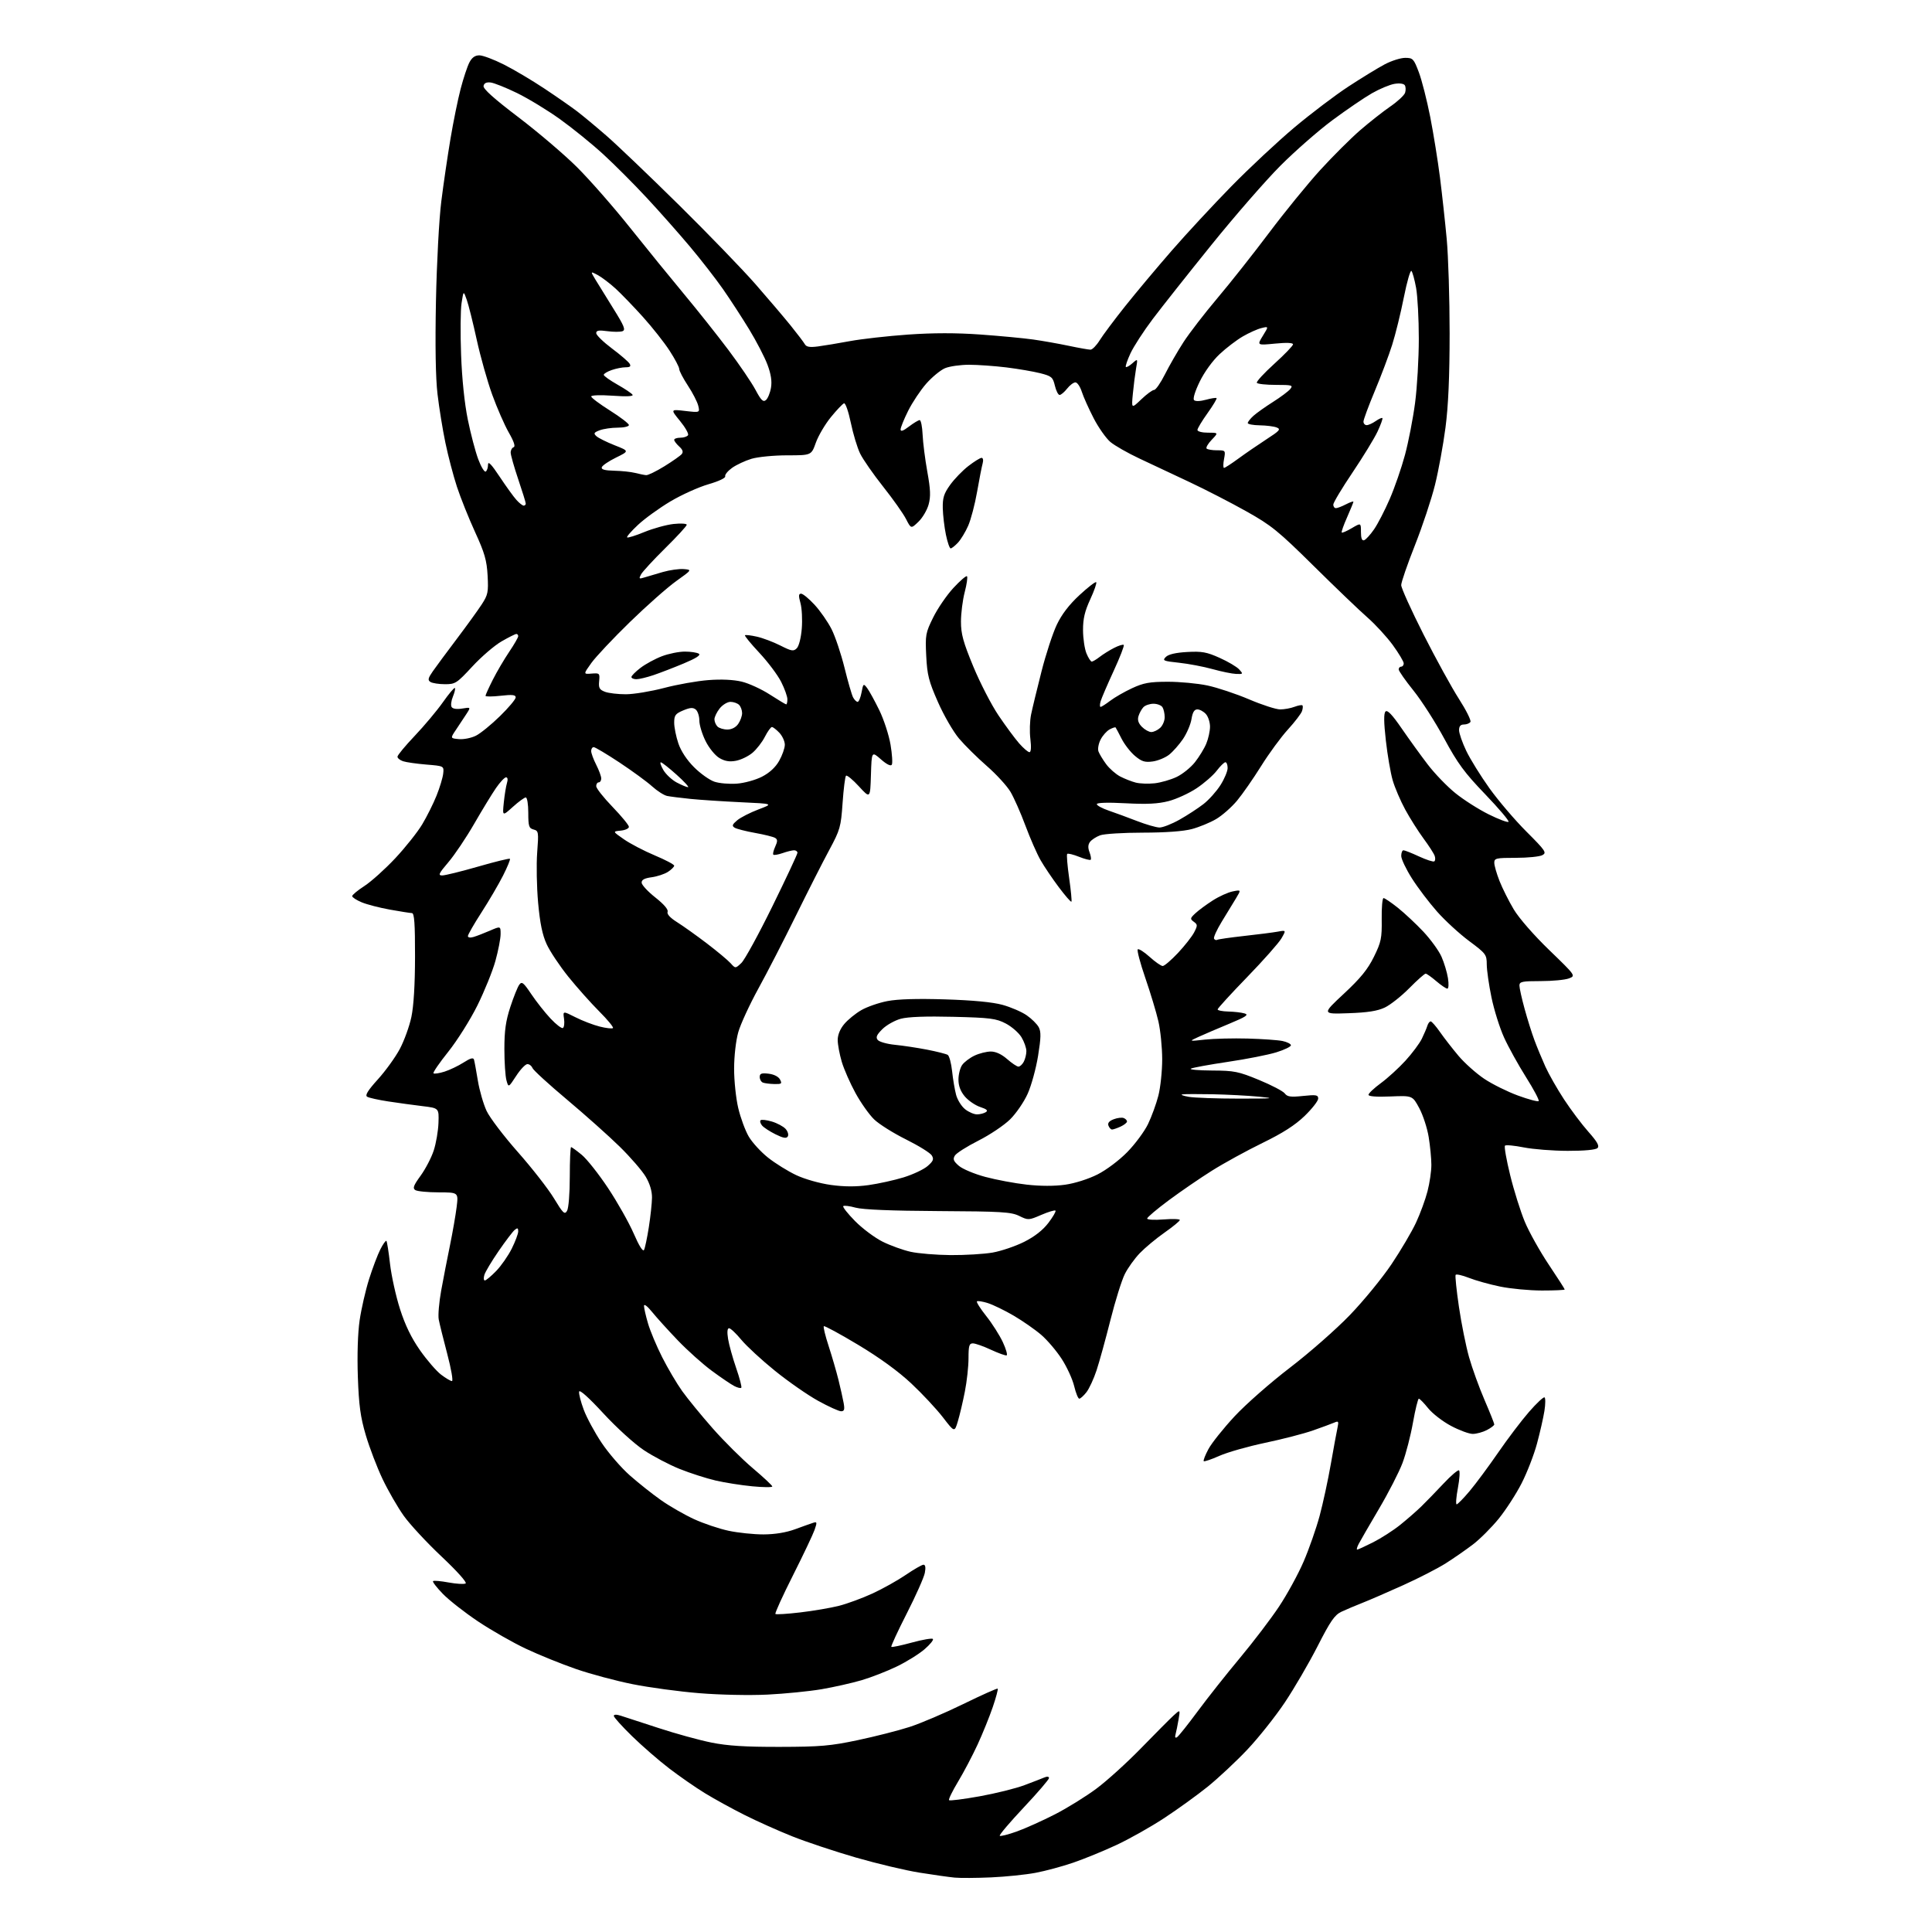 <?xml version="1.0" encoding="UTF-8" standalone="no"?>
<svg 
  version="1.1" 
  xmlns="http://www.w3.org/2000/svg" 
  xmlns:xlink="http://www.w3.org/1999/xlink" 
  xmlns:svg="http://www.w3.org/2000/svg"
  xmlns:rdf="http://www.w3.org/1999/02/22-rdf-syntax-ns#"
  xmlns:cc="http://creativecommons.org/ns#"
  xmlns:dc="http://purl.org/dc/elements/1.1/"
  viewBox="0 0 768 768"
  width="768"
  height="768"
>
<style>svg {background-color: white; }</style>"
<path stroke="none" fill="black" fill-rule="evenodd" d="M394.00,746.29C388.23,746.55 381.70,746.59 379.50,746.38C377.30,746.17 371.00,745.28 365.50,744.40C360.00,743.53 348.66,740.83 340.30,738.42C331.94,736.00 320.57,732.22 315.03,730.01C309.49,727.81 300.92,723.97 295.99,721.49C291.05,719.01 283.98,715.13 280.28,712.86C276.57,710.60 270.16,706.15 266.02,702.98C261.88,699.82 255.24,694.04 251.25,690.15C247.26,686.25 244.00,682.64 244.00,682.10C244.00,681.51 245.04,681.47 246.75,682.02C248.26,682.50 255.03,684.71 261.80,686.92C268.56,689.14 278.01,691.74 282.80,692.70C289.27,694.00 296.25,694.44 310.00,694.41C326.10,694.38 330.12,694.03 341.00,691.73C347.88,690.28 357.10,687.93 361.50,686.51C365.90,685.10 375.51,681.00 382.86,677.41C390.20,673.82 396.39,671.05 396.60,671.27C396.82,671.49 395.94,674.78 394.64,678.59C393.34,682.40 390.62,689.12 388.60,693.51C386.57,697.90 383.07,704.55 380.82,708.28C378.57,712.01 376.97,715.31 377.27,715.60C377.56,715.90 383.00,715.21 389.36,714.07C395.71,712.93 403.74,710.94 407.21,709.64C410.67,708.34 414.29,706.94 415.25,706.53C416.26,706.10 417.00,706.22 417.00,706.80C417.00,707.36 412.47,712.63 406.94,718.51C401.41,724.40 397.12,729.45 397.42,729.75C397.71,730.04 400.78,729.27 404.23,728.03C407.68,726.79 414.51,723.71 419.41,721.20C424.32,718.68 431.74,714.08 435.91,710.96C440.09,707.85 448.05,700.62 453.62,694.90C459.18,689.18 464.96,683.38 466.45,682.00C469.18,679.50 469.18,679.50 468.50,683.50C468.13,685.70 467.59,688.34 467.31,689.38C466.97,690.57 467.18,691.01 467.88,690.57C468.49,690.20 472.21,685.53 476.15,680.20C480.10,674.86 487.65,665.33 492.94,659.00C498.22,652.67 505.19,643.52 508.42,638.66C511.66,633.80 516.06,625.74 518.21,620.75C520.36,615.76 523.22,607.59 524.57,602.59C525.91,597.59 527.92,588.33 529.02,582.00C530.13,575.67 531.32,569.19 531.67,567.59C532.22,565.00 532.08,564.77 530.40,565.50C529.35,565.96 525.54,567.36 521.92,568.63C518.30,569.90 509.75,572.11 502.92,573.54C496.09,574.98 487.90,577.31 484.73,578.72C481.56,580.13 478.75,581.09 478.50,580.84C478.25,580.59 479.09,578.43 480.37,576.04C481.64,573.66 486.32,567.80 490.76,563.02C495.20,558.24 505.13,549.52 512.82,543.64C520.50,537.76 531.23,528.34 536.65,522.70C542.07,517.07 549.51,507.97 553.19,502.48C556.87,496.99 561.24,489.57 562.90,486.00C564.56,482.43 566.62,476.82 567.46,473.54C568.31,470.26 569.00,465.54 568.99,463.04C568.99,460.54 568.51,455.58 567.93,452.02C567.36,448.46 565.67,443.28 564.19,440.52C561.49,435.50 561.49,435.50 552.74,435.86C547.18,436.09 544.00,435.85 544.00,435.20C544.00,434.63 546.22,432.54 548.93,430.55C551.64,428.56 556.03,424.55 558.68,421.65C561.33,418.75 564.26,414.83 565.19,412.94C566.11,411.05 567.11,408.71 567.40,407.75C567.70,406.79 568.29,406.01 568.72,406.02C569.15,406.03 570.82,407.95 572.44,410.27C574.06,412.60 577.38,416.86 579.81,419.75C582.25,422.63 586.85,426.73 590.03,428.86C593.22,430.99 599.26,433.98 603.44,435.51C607.62,437.04 611.32,438.02 611.64,437.69C611.97,437.36 609.71,433.09 606.62,428.20C603.54,423.30 599.60,416.20 597.88,412.40C596.16,408.61 593.91,401.45 592.89,396.50C591.86,391.55 591.02,385.65 591.01,383.39C591.00,379.46 590.68,379.04 584.01,374.08C580.17,371.22 574.43,365.96 571.26,362.37C568.09,358.79 563.59,352.86 561.26,349.18C558.93,345.51 557.02,341.49 557.01,340.25C557.01,339.01 557.41,338.00 557.90,338.00C558.40,338.00 561.18,339.10 564.08,340.45C566.99,341.79 569.71,342.68 570.14,342.41C570.56,342.15 570.64,341.16 570.31,340.22C569.98,339.27 567.98,336.17 565.87,333.32C563.76,330.46 560.49,325.29 558.60,321.82C556.71,318.34 554.47,313.11 553.62,310.20C552.77,307.28 551.55,300.17 550.90,294.39C550.07,287.02 550.03,283.57 550.77,282.83C551.51,282.09 553.42,284.09 557.16,289.53C560.10,293.80 564.76,300.26 567.53,303.87C570.29,307.49 575.24,312.63 578.53,315.28C581.81,317.94 587.77,321.73 591.76,323.71C595.75,325.69 599.31,327.03 599.66,326.68C600.01,326.33 595.84,321.41 590.40,315.74C582.14,307.15 579.44,303.48 574.12,293.62C570.62,287.12 565.10,278.52 561.87,274.50C558.64,270.49 556.00,266.71 556.00,266.10C556.00,265.50 556.45,265.00 557.00,265.00C557.55,265.00 558.00,264.42 558.00,263.70C558.00,262.99 556.05,259.72 553.67,256.44C551.28,253.17 546.76,248.24 543.62,245.49C540.48,242.75 530.85,233.52 522.21,224.98C508.10,211.04 505.38,208.83 495.45,203.27C489.38,199.86 479.25,194.65 472.95,191.68C466.65,188.71 457.68,184.48 453.00,182.30C448.32,180.11 443.10,177.13 441.39,175.69C439.68,174.24 436.69,170.01 434.76,166.28C432.83,162.55 430.70,157.81 430.04,155.75C429.38,153.69 428.24,152.00 427.50,152.00C426.75,152.00 425.26,153.12 424.18,154.50C423.10,155.87 421.76,157.00 421.21,157.00C420.65,157.00 419.81,155.34 419.33,153.31C418.53,149.94 418.03,149.51 413.52,148.36C410.80,147.67 404.74,146.63 400.04,146.05C395.34,145.48 388.67,145.00 385.22,145.00C381.76,145.00 377.47,145.61 375.67,146.36C373.88,147.11 370.53,149.87 368.22,152.48C365.92,155.10 362.68,159.96 361.02,163.28C359.36,166.60 358.00,169.95 358.00,170.71C358.00,171.67 359.04,171.31 361.34,169.55C363.18,168.15 365.10,167.00 365.59,167.00C366.09,167.01 366.61,169.59 366.75,172.75C366.89,175.91 367.73,182.55 368.62,187.50C369.90,194.57 370.01,197.37 369.14,200.55C368.53,202.77 366.71,205.86 365.09,207.41C362.16,210.23 362.16,210.23 360.16,206.32C359.07,204.18 354.98,198.39 351.07,193.46C347.16,188.53 343.04,182.61 341.92,180.31C340.79,178.00 339.13,172.48 338.21,168.05C337.29,163.61 336.08,160.14 335.52,160.32C334.96,160.51 332.61,162.98 330.30,165.81C327.99,168.64 325.30,173.21 324.31,175.98C322.53,181.00 322.53,181.00 312.92,181.00C307.64,181.00 301.26,181.62 298.73,182.38C296.21,183.14 292.74,184.76 291.02,185.98C289.31,187.21 288.07,188.71 288.28,189.34C288.50,190.00 285.70,191.32 281.58,192.51C277.69,193.64 270.90,196.70 266.50,199.32C262.10,201.94 256.32,206.12 253.65,208.61C250.98,211.10 249.02,213.35 249.29,213.62C249.56,213.89 252.64,212.93 256.14,211.49C259.64,210.05 264.86,208.61 267.75,208.29C270.64,207.98 272.99,208.12 272.99,208.61C272.98,209.10 269.13,213.29 264.43,217.92C259.73,222.56 255.41,227.24 254.83,228.32C253.88,230.09 254.02,230.22 256.14,229.55C257.44,229.15 260.75,228.17 263.50,227.38C266.25,226.59 269.99,226.07 271.80,226.22C275.10,226.50 275.10,226.50 268.80,231.00C265.34,233.47 257.06,240.79 250.42,247.25C243.77,253.72 236.88,261.04 235.09,263.52C231.86,268.03 231.86,268.03 235.17,267.76C238.35,267.51 238.47,267.63 238.17,270.75C237.90,273.47 238.27,274.15 240.49,275.00C241.94,275.55 245.69,275.99 248.82,275.98C251.94,275.97 258.77,274.84 264.00,273.47C269.23,272.09 277.14,270.69 281.59,270.35C286.73,269.95 291.57,270.18 294.84,270.96C297.68,271.64 302.71,273.95 306.03,276.10C309.35,278.24 312.28,280.00 312.53,280.00C312.79,280.00 313.00,279.09 313.00,277.97C313.00,276.85 311.88,273.72 310.50,271.01C309.13,268.30 305.24,263.13 301.86,259.51C298.48,255.90 295.91,252.76 296.14,252.53C296.37,252.30 298.49,252.55 300.85,253.08C303.22,253.61 307.43,255.20 310.21,256.61C314.66,258.86 315.44,258.99 316.74,257.69C317.59,256.84 318.43,253.51 318.72,249.86C319.00,246.36 318.77,241.81 318.20,239.75C317.39,236.82 317.44,236.00 318.45,236.00C319.16,236.00 321.57,237.98 323.81,240.41C326.05,242.84 329.08,247.19 330.55,250.09C332.02,252.99 334.33,259.89 335.70,265.41C337.06,270.94 338.60,276.26 339.12,277.23C339.64,278.20 340.45,279.00 340.92,279.00C341.39,279.00 342.09,277.32 342.48,275.26C343.15,271.68 343.24,271.61 344.70,273.51C345.53,274.61 347.70,278.56 349.53,282.30C351.35,286.04 353.36,292.21 354.00,296.01C354.64,299.81 354.87,303.40 354.50,303.99C354.09,304.66 352.45,303.85 350.17,301.84C346.50,298.61 346.50,298.61 346.21,308.05C345.92,317.48 345.92,317.48 341.44,312.60C338.97,309.91 336.66,308.01 336.30,308.37C335.94,308.73 335.33,313.60 334.94,319.19C334.28,328.76 333.96,329.86 329.62,337.93C327.07,342.64 321.12,354.38 316.38,364.00C311.65,373.62 304.93,386.68 301.45,393.00C297.98,399.32 294.39,407.11 293.48,410.29C292.53,413.65 291.83,419.75 291.82,424.79C291.81,429.58 292.55,436.65 293.47,440.50C294.38,444.35 296.25,449.42 297.62,451.77C298.99,454.12 302.44,457.90 305.30,460.17C308.16,462.44 313.20,465.57 316.50,467.13C319.92,468.74 325.83,470.41 330.25,471.03C335.60,471.77 340.24,471.79 345.25,471.10C349.24,470.54 355.53,469.15 359.24,468.01C362.94,466.86 367.22,464.85 368.74,463.52C371.00,461.55 371.30,460.80 370.40,459.31C369.80,458.31 365.19,455.45 360.15,452.94C355.11,450.44 349.40,446.85 347.46,444.96C345.52,443.08 342.19,438.38 340.08,434.52C337.96,430.66 335.50,425.06 334.61,422.07C333.73,419.08 333.00,415.18 333.00,413.40C333.00,411.36 333.97,409.00 335.61,407.06C337.04,405.35 340.08,402.88 342.36,401.56C344.63,400.24 349.31,398.61 352.74,397.95C356.87,397.15 364.66,396.92 375.74,397.27C386.72,397.61 394.57,398.36 398.50,399.44C401.80,400.35 406.12,402.21 408.10,403.58C410.08,404.94 412.24,407.08 412.91,408.33C413.87,410.13 413.82,412.47 412.65,419.72C411.84,424.74 409.98,431.52 408.51,434.79C407.05,438.06 403.89,442.65 401.50,445.00C399.11,447.34 393.45,451.14 388.91,453.43C384.37,455.73 380.17,458.39 379.58,459.36C378.71,460.78 379.01,461.57 381.15,463.42C382.60,464.69 387.33,466.67 391.65,467.83C395.97,468.99 403.38,470.38 408.13,470.91C413.60,471.53 419.20,471.54 423.41,470.94C427.27,470.40 432.66,468.68 436.26,466.87C439.80,465.08 444.90,461.25 448.11,457.97C451.22,454.79 454.92,449.79 456.35,446.85C457.77,443.91 459.63,438.82 460.47,435.54C461.31,432.26 461.99,425.74 461.99,421.04C461.98,416.34 461.30,409.57 460.48,406.00C459.66,402.43 457.32,394.68 455.29,388.78C453.26,382.89 451.90,377.76 452.27,377.39C452.64,377.02 454.76,378.36 456.98,380.36C459.19,382.36 461.54,384.00 462.20,384.00C462.86,384.00 465.59,381.66 468.27,378.81C470.95,375.95 473.84,372.27 474.69,370.63C476.10,367.90 476.09,367.54 474.56,366.42C473.02,365.29 473.07,365.02 475.19,363.04C476.45,361.86 479.55,359.57 482.07,357.96C484.58,356.34 488.16,354.72 490.02,354.35C493.39,353.67 493.39,353.67 491.33,357.09C490.19,358.96 487.64,363.15 485.66,366.39C483.68,369.63 482.30,372.68 482.60,373.16C482.90,373.64 483.46,373.84 483.84,373.60C484.23,373.36 489.04,372.67 494.53,372.06C500.01,371.46 506.02,370.69 507.89,370.35C511.28,369.73 511.28,369.73 509.39,373.02C508.35,374.82 502.22,381.75 495.77,388.40C489.31,395.06 484.03,400.84 484.02,401.25C484.01,401.66 485.91,402.04 488.25,402.10C490.59,402.15 493.50,402.49 494.72,402.85C496.52,403.38 495.41,404.14 488.72,406.92C484.20,408.79 478.70,411.15 476.50,412.15C472.50,413.97 472.50,413.97 479.00,413.26C482.57,412.87 490.23,412.68 496.00,412.84C501.77,413.00 507.98,413.44 509.80,413.81C511.61,414.19 513.13,414.95 513.16,415.50C513.20,416.05 510.59,417.31 507.37,418.31C504.14,419.31 495.46,421.02 488.07,422.11C480.69,423.21 474.08,424.42 473.39,424.80C472.70,425.19 476.50,425.52 481.82,425.55C490.65,425.59 492.29,425.92 500.50,429.31C505.45,431.35 510.05,433.76 510.72,434.66C511.71,435.99 513.05,436.18 517.97,435.66C523.20,435.11 524.00,435.25 524.00,436.71C524.00,437.63 521.59,440.72 518.64,443.58C514.84,447.26 509.95,450.40 501.84,454.35C495.56,457.42 486.54,462.36 481.82,465.33C477.10,468.29 469.36,473.60 464.63,477.11C459.90,480.62 456.02,483.90 456.01,484.39C456.01,484.87 458.93,485.04 462.50,484.75C466.07,484.47 469.00,484.56 469.00,484.97C469.00,485.38 466.27,487.63 462.93,489.97C459.58,492.31 455.16,496.00 453.09,498.15C451.01,500.31 448.32,504.06 447.11,506.50C445.89,508.94 443.33,517.13 441.42,524.72C439.51,532.30 437.03,541.29 435.91,544.70C434.79,548.10 432.97,552.04 431.86,553.45C430.76,554.85 429.48,556.00 429.03,556.00C428.57,556.00 427.66,553.75 427.00,551.00C426.34,548.25 424.12,543.40 422.06,540.22C420.01,537.04 416.34,532.72 413.91,530.63C411.49,528.54 406.57,525.12 403.00,523.02C399.43,520.92 394.78,518.67 392.68,518.00C390.58,517.34 388.63,517.03 388.35,517.32C388.06,517.61 389.73,520.24 392.06,523.17C394.39,526.10 397.34,530.75 398.63,533.50C399.91,536.25 400.59,538.63 400.14,538.78C399.69,538.93 396.89,537.92 393.91,536.54C390.94,535.15 387.71,534.02 386.75,534.01C385.28,534.00 385.00,534.94 385.00,539.91C385.00,543.16 384.35,549.13 383.55,553.16C382.76,557.20 381.51,562.51 380.77,564.96C379.44,569.42 379.44,569.42 374.80,563.38C372.24,560.07 366.59,554.01 362.23,549.93C357.14,545.15 349.62,539.68 341.14,534.60C333.90,530.25 327.75,526.92 327.48,527.19C327.20,527.46 328.07,531.02 329.40,535.09C330.73,539.17 332.48,545.20 333.30,548.50C334.12,551.80 335.05,555.96 335.37,557.75C335.83,560.31 335.61,561.00 334.35,561.00C333.47,561.00 329.35,559.13 325.20,556.84C321.05,554.55 313.35,549.19 308.08,544.93C302.81,540.68 296.79,535.12 294.70,532.60C292.61,530.07 290.42,528.00 289.82,528.00C289.12,528.00 288.98,529.45 289.42,532.22C289.79,534.54 291.24,539.75 292.63,543.80C294.03,547.85 294.95,551.38 294.67,551.66C294.40,551.94 293.12,551.62 291.84,550.95C290.55,550.28 286.57,547.58 283.00,544.95C279.43,542.33 273.33,536.87 269.46,532.84C265.59,528.80 260.98,523.71 259.21,521.52C257.36,519.23 256.00,518.20 256.00,519.09C256.00,519.94 256.71,523.08 257.59,526.07C258.46,529.06 260.99,535.10 263.22,539.50C265.44,543.90 269.03,549.98 271.19,553.00C273.35,556.02 278.80,562.68 283.31,567.80C287.81,572.91 294.99,580.04 299.25,583.64C303.51,587.24 307.00,590.51 307.00,590.89C307.00,591.28 303.42,591.25 299.04,590.83C294.66,590.41 288.08,589.37 284.42,588.52C280.77,587.67 274.37,585.61 270.21,583.95C266.05,582.28 259.62,578.91 255.93,576.45C252.17,573.95 245.07,567.50 239.85,561.84C234.09,555.59 230.39,552.27 230.21,553.19C230.04,554.02 230.87,557.26 232.05,560.40C233.22,563.54 236.42,569.46 239.16,573.55C241.90,577.65 246.93,583.46 250.35,586.48C253.76,589.49 259.33,593.92 262.73,596.31C266.13,598.71 272.04,602.10 275.85,603.86C279.67,605.62 285.88,607.71 289.65,608.51C293.42,609.31 299.65,609.96 303.50,609.95C308.00,609.94 312.47,609.21 316.00,607.92C319.02,606.81 322.28,605.65 323.24,605.34C324.80,604.83 324.86,605.11 323.81,608.14C323.16,609.99 319.29,618.15 315.19,626.29C311.09,634.42 307.96,641.30 308.24,641.57C308.51,641.85 312.96,641.57 318.12,640.96C323.28,640.36 330.20,639.17 333.50,638.34C336.80,637.50 342.81,635.29 346.85,633.43C350.90,631.56 356.85,628.23 360.09,626.02C363.33,623.81 366.49,622.00 367.11,622.00C367.86,622.00 368.04,623.13 367.63,625.25C367.29,627.04 364.07,634.29 360.46,641.37C356.85,648.45 354.09,654.42 354.32,654.65C354.55,654.88 358.21,654.11 362.45,652.95C366.69,651.79 370.47,651.14 370.83,651.51C371.20,651.88 369.70,653.73 367.50,655.62C365.30,657.52 360.35,660.59 356.50,662.45C352.65,664.32 346.35,666.77 342.50,667.91C338.65,669.04 331.49,670.65 326.60,671.49C321.70,672.32 312.03,673.29 305.10,673.63C298.01,673.98 286.16,673.74 278.00,673.07C270.02,672.43 258.07,670.81 251.44,669.48C244.81,668.15 234.68,665.44 228.94,663.45C223.20,661.47 214.24,657.84 209.04,655.39C203.84,652.94 195.29,648.06 190.04,644.55C184.79,641.04 178.50,636.11 176.06,633.60C173.62,631.10 171.86,628.81 172.14,628.52C172.43,628.24 175.22,628.48 178.34,629.06C181.46,629.63 184.51,629.81 185.10,629.44C185.72,629.06 181.69,624.55 175.56,618.78C169.72,613.28 162.95,605.99 160.51,602.57C158.07,599.15 154.28,592.56 152.07,587.93C149.87,583.29 146.87,575.45 145.41,570.50C143.28,563.27 142.66,558.71 142.25,547.31C141.95,538.66 142.22,529.89 142.96,524.84C143.63,520.28 145.31,512.94 146.70,508.52C148.09,504.11 150.11,498.77 151.19,496.65C152.26,494.54 153.35,493.01 153.60,493.27C153.85,493.52 154.50,497.63 155.04,502.40C155.59,507.17 157.37,515.25 159.01,520.37C161.06,526.78 163.54,531.88 166.97,536.77C169.71,540.67 173.47,545.02 175.32,546.43C177.17,547.84 179.13,549.00 179.66,549.00C180.20,549.00 179.36,544.16 177.80,538.25C176.24,532.34 174.71,526.15 174.40,524.50C174.09,522.85 174.53,517.67 175.38,513.00C176.23,508.32 177.80,500.23 178.88,495.00C179.95,489.77 181.14,482.91 181.53,479.75C182.23,474.00 182.23,474.00 174.37,473.98C170.04,473.98 165.87,473.57 165.09,473.08C163.96,472.36 164.37,471.25 167.21,467.35C169.14,464.68 171.49,460.18 172.41,457.35C173.34,454.52 174.19,449.57 174.30,446.35C174.50,440.50 174.50,440.50 168.00,439.71C164.43,439.28 158.29,438.44 154.36,437.84C150.43,437.24 146.65,436.40 145.95,435.97C145.03,435.40 146.22,433.47 150.22,429.05C153.27,425.68 157.19,420.25 158.93,416.98C160.67,413.71 162.74,407.99 163.53,404.27C164.45,399.91 164.97,391.36 164.98,380.25C165.00,367.13 164.70,362.99 163.75,362.97C163.06,362.95 159.12,362.33 155.00,361.59C150.88,360.85 145.81,359.54 143.75,358.67C141.69,357.81 140.00,356.70 140.00,356.22C140.00,355.73 142.21,353.91 144.91,352.16C147.60,350.41 153.12,345.45 157.16,341.13C161.20,336.81 166.01,330.75 167.85,327.67C169.70,324.58 172.26,319.46 173.53,316.28C174.81,313.10 176.00,309.15 176.18,307.50C176.50,304.50 176.50,304.50 169.50,303.93C165.65,303.61 161.49,303.02 160.25,302.61C159.01,302.20 158.00,301.39 158.00,300.80C158.00,300.21 161.09,296.48 164.87,292.50C168.66,288.51 173.69,282.51 176.06,279.15C178.43,275.79 180.57,273.24 180.82,273.49C181.07,273.73 180.72,275.27 180.04,276.91C179.36,278.54 179.13,280.41 179.53,281.05C179.98,281.77 181.58,282.01 183.71,281.66C187.17,281.10 187.17,281.10 185.42,283.80C184.46,285.28 182.62,288.07 181.32,290.00C178.96,293.50 178.96,293.50 182.42,293.81C184.32,293.98 187.37,293.37 189.19,292.45C191.01,291.54 195.31,288.04 198.75,284.67C202.19,281.31 205.00,277.96 205.00,277.23C205.00,276.20 203.66,276.05 199.00,276.58C195.70,276.95 193.00,276.96 193.00,276.60C193.00,276.24 194.30,273.37 195.89,270.22C197.48,267.07 200.41,262.09 202.39,259.15C204.38,256.21 206.00,253.39 206.00,252.90C206.00,252.40 205.66,252.00 205.25,252.01C204.84,252.01 202.21,253.33 199.41,254.94C196.61,256.54 191.37,261.04 187.77,264.93C181.58,271.62 180.99,272.00 176.86,271.98C174.46,271.98 171.87,271.57 171.11,271.09C169.97,270.37 170.14,269.60 172.05,266.85C173.33,265.01 177.61,259.23 181.56,254.00C185.50,248.78 189.97,242.60 191.48,240.28C193.97,236.46 194.19,235.39 193.83,228.78C193.50,222.75 192.65,219.79 188.85,211.50C186.33,206.00 183.09,197.90 181.64,193.50C180.20,189.10 178.13,181.22 177.05,176.00C175.96,170.78 174.55,162.07 173.92,156.66C173.16,150.23 172.95,137.39 173.30,119.66C173.61,104.46 174.54,87.00 175.43,80.00C176.29,73.12 177.93,61.96 179.07,55.18C180.20,48.41 182.03,39.45 183.12,35.28C184.21,31.11 185.77,26.41 186.58,24.85C187.60,22.87 188.82,22.00 190.55,22.00C191.93,22.00 196.30,23.64 200.27,25.64C204.25,27.64 211.55,31.97 216.50,35.27C221.45,38.56 227.30,42.64 229.50,44.33C231.70,46.01 236.88,50.31 241.00,53.89C245.12,57.46 258.10,69.86 269.84,81.44C281.57,93.02 295.30,107.22 300.35,113.00C305.40,118.78 311.68,126.16 314.31,129.42C316.94,132.68 319.46,136.00 319.92,136.81C320.53,137.91 321.86,138.14 325.12,137.72C327.53,137.41 333.29,136.45 337.91,135.59C342.54,134.74 352.91,133.57 360.95,133.00C370.91,132.30 380.10,132.29 389.74,132.98C397.53,133.54 406.96,134.43 410.70,134.96C414.44,135.49 420.79,136.61 424.82,137.46C428.84,138.31 432.74,139.00 433.48,139.00C434.23,139.00 435.87,137.32 437.14,135.27C438.41,133.22 442.97,127.12 447.27,121.72C451.58,116.31 459.88,106.40 465.72,99.70C471.55,92.99 482.22,81.49 489.41,74.14C496.61,66.79 507.90,56.25 514.50,50.70C521.10,45.16 530.77,37.83 536.00,34.41C541.23,30.99 547.70,27.03 550.40,25.60C553.09,24.17 556.77,23.00 558.58,23.00C561.65,23.00 561.99,23.36 564.02,28.75C565.21,31.91 567.24,39.90 568.54,46.50C569.83,53.10 571.57,63.90 572.41,70.50C573.24,77.10 574.45,88.12 575.09,95.00C575.73,101.88 576.25,118.75 576.25,132.50C576.24,149.77 575.73,161.37 574.60,170.00C573.70,176.88 571.83,187.12 570.43,192.76C569.03,198.40 565.44,209.20 562.45,216.76C559.46,224.32 557.00,231.44 557.00,232.59C557.00,233.74 561.00,242.57 565.88,252.22C570.77,261.86 577.10,273.39 579.96,277.84C582.82,282.30 584.87,286.40 584.52,286.97C584.17,287.54 583.01,288.00 581.94,288.00C580.59,288.00 580.00,288.69 580.00,290.25C580.00,291.49 581.29,295.20 582.87,298.50C584.45,301.80 588.61,308.50 592.10,313.38C595.60,318.26 602.20,326.00 606.77,330.57C614.40,338.20 614.92,338.97 613.11,339.94C612.02,340.52 607.28,341.00 602.57,341.00C594.72,341.00 594.00,341.17 594.00,342.96C594.00,344.04 594.94,347.31 596.08,350.21C597.23,353.12 599.77,358.20 601.74,361.50C603.82,364.98 609.75,371.78 615.87,377.69C626.42,387.89 626.42,387.89 623.65,388.94C622.12,389.52 617.07,390.00 612.43,390.00C605.03,390.00 604.00,390.22 604.00,391.77C604.00,392.74 604.92,396.91 606.05,401.02C607.17,405.13 608.94,410.75 609.97,413.50C610.99,416.25 612.95,420.98 614.31,424.00C615.68,427.02 619.02,432.89 621.74,437.04C624.46,441.18 628.81,446.98 631.42,449.91C634.94,453.87 635.87,455.53 635.03,456.37C634.33,457.07 629.84,457.49 623.20,457.48C617.31,457.47 609.44,456.85 605.71,456.11C601.97,455.37 598.61,455.05 598.25,455.42C597.89,455.78 598.82,461.06 600.32,467.16C601.81,473.25 604.43,481.57 606.12,485.64C607.82,489.72 612.09,497.36 615.60,502.62C619.12,507.88 622.00,512.37 622.00,512.59C622.00,512.82 617.93,513.00 612.96,513.00C607.98,513.00 600.50,512.29 596.32,511.43C592.14,510.57 586.55,509.01 583.90,507.96C581.25,506.92 578.88,506.39 578.63,506.78C578.39,507.18 578.98,512.91 579.95,519.50C580.92,526.10 582.73,535.10 583.97,539.50C585.22,543.90 587.98,551.55 590.12,556.50C592.25,561.45 594.00,565.83 594.00,566.22C594.00,566.62 592.67,567.64 591.05,568.47C589.43,569.31 586.90,570.00 585.44,570.00C583.98,570.00 580.08,568.56 576.78,566.80C573.47,565.04 569.40,561.89 567.72,559.80C566.04,557.71 564.37,556.00 564.01,556.00C563.66,556.00 562.61,560.26 561.68,565.47C560.76,570.67 558.89,577.91 557.52,581.55C556.15,585.19 551.93,593.42 548.14,599.83C544.36,606.25 540.73,612.51 540.09,613.75C539.45,614.99 539.18,616.00 539.49,616.00C539.80,616.00 542.66,614.69 545.83,613.09C549.01,611.48 553.83,608.38 556.55,606.20C559.27,604.02 563.08,600.70 565.00,598.83C566.92,596.95 570.91,592.85 573.85,589.71C576.79,586.57 579.55,584.22 579.98,584.49C580.41,584.75 580.21,587.90 579.54,591.49C578.86,595.07 578.64,598.00 579.04,598.00C579.43,598.00 581.75,595.64 584.18,592.75C586.62,589.86 591.70,583.00 595.49,577.50C599.27,572.00 604.81,564.69 607.80,561.26C610.78,557.83 613.56,555.23 613.97,555.48C614.38,555.73 614.36,558.16 613.93,560.87C613.50,563.58 612.17,569.44 610.97,573.88C609.77,578.33 607.02,585.42 604.86,589.64C602.70,593.87 598.61,600.19 595.77,603.70C592.92,607.20 588.32,611.80 585.55,613.92C582.77,616.04 577.89,619.43 574.70,621.45C571.51,623.47 563.88,627.39 557.75,630.15C551.63,632.92 544.34,636.08 541.56,637.17C538.78,638.26 535.03,639.85 533.22,640.70C530.53,641.98 528.85,644.41 523.77,654.38C520.37,661.04 514.51,671.10 510.75,676.73C506.99,682.35 500.27,690.80 495.82,695.51C491.37,700.21 484.30,706.82 480.12,710.20C475.93,713.58 468.13,719.21 462.78,722.72C457.44,726.23 448.89,731.05 443.78,733.42C438.68,735.80 430.95,738.96 426.62,740.44C422.29,741.93 415.54,743.75 411.62,744.48C407.70,745.22 399.77,746.03 394.00,746.29zM192.73,509.00C193.21,509.00 195.23,507.31 197.23,505.25C199.23,503.19 202.02,499.18 203.43,496.35C204.84,493.52 206.00,490.43 206.00,489.48C206.00,488.11 205.71,488.00 204.59,488.92C203.82,489.56 200.96,493.33 198.23,497.29C195.50,501.26 192.95,505.51 192.56,506.75C192.18,507.99 192.25,509.00 192.73,509.00zM377.92,498.92C383.65,498.96 391.13,498.51 394.55,497.92C397.96,497.32 403.61,495.41 407.09,493.67C411.29,491.56 414.53,489.03 416.75,486.12C418.58,483.71 419.85,481.52 419.57,481.24C419.29,480.96 416.75,481.72 413.94,482.93C408.93,485.09 408.73,485.10 405.15,483.35C401.93,481.78 398.13,481.55 373.00,481.42C354.35,481.32 343.00,480.85 340.15,480.07C337.76,479.41 335.53,479.13 335.21,479.46C334.88,479.78 337.00,482.46 339.92,485.42C342.83,488.37 347.75,492.04 350.86,493.59C353.96,495.13 358.98,496.94 362.00,497.61C365.02,498.28 372.19,498.87 377.92,498.92zM256.02,496.85C256.40,496.11 257.26,492.04 257.92,487.82C258.58,483.59 259.15,478.32 259.18,476.11C259.21,473.51 258.33,470.55 256.70,467.79C255.31,465.43 250.65,460.04 246.34,455.81C242.03,451.58 232.59,443.17 225.38,437.11C218.16,431.05 211.98,425.40 211.66,424.55C211.33,423.70 210.43,423.00 209.65,423.00C208.87,423.00 206.86,425.11 205.19,427.69C202.13,432.38 202.13,432.38 201.32,429.44C200.87,427.82 200.50,422.23 200.50,417.00C200.50,409.71 201.05,405.82 202.86,400.29C204.16,396.32 205.76,392.34 206.41,391.45C207.44,390.04 208.07,390.53 211.18,395.16C213.15,398.10 216.58,402.46 218.82,404.85C221.05,407.24 223.28,408.95 223.77,408.64C224.26,408.34 224.46,406.68 224.21,404.96C223.75,401.84 223.75,401.84 228.75,404.37C231.50,405.77 235.85,407.44 238.42,408.08C240.98,408.73 243.34,408.99 243.66,408.67C243.98,408.35 241.53,405.37 238.21,402.05C234.89,398.73 229.36,392.52 225.92,388.26C222.49,383.99 218.61,378.18 217.31,375.34C215.60,371.64 214.65,366.99 213.91,358.84C213.35,352.60 213.18,343.63 213.54,338.89C214.16,330.72 214.08,330.26 212.09,329.74C210.26,329.25 210.00,328.44 210.00,323.09C210.00,319.71 209.56,317.00 209.00,317.00C208.45,317.00 206.14,318.69 203.86,320.75C199.71,324.49 199.71,324.49 200.27,319.00C200.58,315.97 201.15,312.49 201.53,311.25C201.96,309.88 201.81,309.00 201.16,309.00C200.58,309.00 198.78,310.91 197.17,313.25C195.56,315.59 191.65,322.00 188.48,327.50C185.31,333.00 180.70,339.86 178.23,342.75C174.41,347.24 174.05,348.00 175.80,348.00C176.92,348.00 183.34,346.42 190.07,344.48C196.79,342.54 202.48,341.15 202.71,341.38C202.94,341.61 201.71,344.61 199.98,348.04C198.24,351.48 194.39,358.06 191.41,362.68C188.44,367.29 186.00,371.53 186.00,372.10C186.00,372.71 186.93,372.85 188.25,372.46C189.49,372.09 192.41,370.96 194.75,369.95C199.00,368.11 199.00,368.11 199.00,371.33C199.00,373.09 198.07,377.88 196.94,381.97C195.81,386.05 192.57,394.04 189.75,399.73C186.92,405.42 181.72,413.68 178.19,418.09C174.66,422.50 172.02,426.35 172.32,426.65C172.62,426.95 174.58,426.66 176.68,426.00C178.78,425.33 182.20,423.70 184.27,422.37C186.98,420.63 188.15,420.31 188.42,421.22C188.63,421.92 189.32,425.69 189.96,429.59C190.60,433.48 192.16,438.88 193.42,441.59C194.68,444.29 200.30,451.68 205.89,458.00C211.48,464.32 217.92,472.58 220.19,476.33C223.83,482.34 224.46,482.95 225.41,481.33C226.03,480.29 226.50,474.42 226.50,467.75C226.50,461.29 226.73,456.00 227.02,456.00C227.31,456.00 229.21,457.38 231.25,459.06C233.29,460.74 238.01,466.70 241.73,472.31C245.45,477.91 250.03,486.03 251.91,490.35C254.06,495.31 255.57,497.70 256.02,496.85zM313.16,451.75C312.60,452.65 311.36,452.43 308.27,450.90C305.99,449.77 303.58,448.20 302.92,447.40C302.26,446.60 302.00,445.67 302.35,445.32C302.70,444.97 304.72,445.20 306.83,445.83C308.94,446.46 311.40,447.78 312.29,448.76C313.17,449.74 313.56,451.09 313.16,451.75zM442.06,449.00C441.59,449.00 440.95,448.31 440.63,447.47C440.23,446.44 440.90,445.61 442.69,444.93C444.15,444.37 445.94,444.15 446.67,444.43C447.40,444.71 448.00,445.33 448.00,445.81C448.00,446.29 446.85,447.20 445.45,447.84C444.05,448.48 442.53,449.00 442.06,449.00zM388.38,442.98C389.55,442.98 391.12,442.58 391.87,442.10C392.87,441.47 392.28,440.92 389.65,440.05C387.68,439.40 384.93,437.51 383.53,435.86C381.82,433.82 381.00,431.65 381.00,429.15C381.00,427.11 381.66,424.50 382.47,423.35C383.27,422.20 385.48,420.53 387.37,419.63C389.26,418.73 392.18,418.00 393.87,418.00C395.84,418.00 398.14,419.06 400.35,421.00C402.23,422.65 404.25,424.00 404.85,424.00C405.44,424.00 406.40,423.13 406.96,422.07C407.53,421.00 408.00,419.09 408.00,417.82C407.99,416.54 407.11,414.06 406.04,412.29C404.96,410.53 402.15,408.08 399.79,406.85C395.98,404.86 393.65,404.56 379.00,404.20C368.13,403.93 361.00,404.19 358.09,404.97C355.67,405.63 352.36,407.49 350.74,409.11C348.46,411.39 348.05,412.35 348.92,413.41C349.54,414.15 352.62,415.02 355.77,415.33C358.92,415.64 364.67,416.51 368.55,417.26C372.42,418.02 376.10,418.95 376.73,419.33C377.35,419.72 378.13,422.61 378.47,425.77C378.80,428.92 379.52,433.16 380.06,435.20C380.60,437.23 382.22,439.82 383.66,440.95C385.09,442.08 387.22,442.99 388.38,442.98zM492.50,436.72C506.20,436.72 507.35,436.61 500.50,435.95C496.10,435.53 487.77,435.10 482.00,434.98C476.23,434.87 470.82,434.89 470.00,435.03C469.18,435.17 470.30,435.61 472.50,436.00C474.70,436.39 483.70,436.72 492.50,436.72zM307.79,430.92C305.98,430.88 303.94,430.62 303.25,430.34C302.56,430.06 302.00,429.06 302.00,428.12C302.00,426.74 302.70,426.48 305.52,426.81C307.65,427.06 309.45,427.97 310.06,429.11C310.96,430.79 310.70,430.99 307.79,430.92zM536.00,402.77C525.50,403.14 525.50,403.14 534.21,395.02C540.82,388.87 543.70,385.33 546.14,380.37C549.04,374.47 549.35,372.99 549.25,365.41C549.18,360.79 549.51,357.00 549.98,357.00C550.44,357.00 553.00,358.73 555.66,360.85C558.32,362.97 562.89,367.25 565.81,370.35C568.72,373.46 571.97,377.93 573.01,380.29C574.06,382.65 575.21,386.48 575.58,388.79C575.96,391.16 575.86,393.00 575.34,393.00C574.84,393.00 572.87,391.67 570.96,390.04C569.06,388.41 567.15,387.06 566.73,387.04C566.30,387.02 563.37,389.61 560.23,392.80C557.08,395.99 552.70,399.45 550.50,400.50C547.58,401.89 543.66,402.51 536.00,402.77zM294.70,382.81C296.00,381.59 301.55,371.45 307.03,360.29C312.51,349.12 317.00,339.54 317.00,338.99C317.00,338.45 316.39,338.00 315.65,338.00C314.91,338.00 312.86,338.50 311.10,339.12C309.34,339.73 307.68,340.01 307.41,339.74C307.14,339.48 307.48,338.04 308.16,336.56C309.14,334.40 309.13,333.70 308.12,333.08C307.43,332.65 303.84,331.76 300.16,331.10C296.47,330.44 292.81,329.50 292.03,329.02C290.87,328.30 291.06,327.76 293.05,326.08C294.40,324.95 298.20,323.01 301.50,321.76C307.50,319.50 307.50,319.50 294.50,318.90C287.35,318.56 278.35,317.97 274.50,317.58C270.65,317.19 266.48,316.66 265.22,316.41C263.97,316.16 261.27,314.44 259.22,312.59C257.18,310.74 251.34,306.48 246.26,303.11C241.18,299.75 236.57,297.00 236.01,297.00C235.45,297.00 235.00,297.69 235.00,298.54C235.00,299.39 235.90,301.84 237.00,304.00C238.10,306.16 239.00,308.61 239.00,309.46C239.00,310.31 238.55,311.00 238.00,311.00C237.45,311.00 237.00,311.68 237.00,312.52C237.00,313.35 239.93,317.06 243.50,320.76C247.07,324.46 250.00,328.03 250.00,328.68C250.00,329.34 248.54,330.01 246.75,330.19C243.50,330.50 243.50,330.50 248.04,333.65C250.53,335.38 256.04,338.26 260.29,340.04C264.53,341.82 268.00,343.65 268.00,344.12C268.00,344.58 266.89,345.68 265.54,346.57C264.18,347.45 261.26,348.42 259.04,348.72C256.17,349.11 255.02,349.73 255.06,350.88C255.09,351.77 257.54,354.42 260.52,356.77C263.92,359.45 265.72,361.56 265.38,362.45C265.03,363.36 266.39,364.85 269.17,366.59C271.55,368.09 276.88,371.89 281.00,375.03C285.12,378.17 289.36,381.71 290.42,382.89C292.34,385.03 292.34,385.03 294.70,382.81zM425.90,358.43C425.68,358.65 423.42,356.05 420.88,352.66C418.34,349.27 415.09,344.46 413.66,341.96C412.22,339.46 409.52,333.29 407.64,328.25C405.77,323.20 403.09,317.15 401.70,314.79C400.30,312.43 396.07,307.80 392.28,304.50C388.50,301.20 383.54,296.30 381.25,293.60C378.96,290.91 375.18,284.38 372.86,279.10C369.19,270.78 368.57,268.33 368.19,260.72C367.78,252.44 367.93,251.58 370.94,245.48C372.69,241.92 376.30,236.64 378.96,233.75C381.63,230.86 384.07,228.76 384.39,229.07C384.72,229.39 384.31,232.22 383.49,235.37C382.67,238.52 382.00,243.80 382.00,247.11C382.00,252.02 382.89,255.27 386.90,264.95C389.60,271.47 394.11,280.22 396.93,284.40C399.75,288.58 403.44,293.57 405.13,295.50C406.82,297.42 408.66,299.00 409.22,299.00C409.85,299.00 409.99,297.05 409.59,293.75C409.23,290.86 409.36,286.48 409.88,284.00C410.39,281.52 412.24,273.88 413.99,267.00C415.73,260.12 418.48,251.74 420.08,248.36C422.04,244.22 425.00,240.37 429.11,236.56C432.48,233.44 435.47,231.13 435.76,231.43C436.05,231.72 434.99,234.78 433.40,238.23C431.21,242.97 430.50,245.96 430.52,250.50C430.53,253.80 431.15,257.96 431.89,259.75C432.63,261.54 433.58,263.00 433.99,263.00C434.40,263.00 435.80,262.16 437.12,261.14C438.43,260.12 441.00,258.51 442.84,257.57C444.68,256.62 446.42,256.09 446.71,256.37C446.99,256.66 445.19,261.30 442.70,266.70C440.22,272.09 437.89,277.51 437.52,278.75C437.16,279.99 437.15,281.00 437.50,281.00C437.85,281.00 439.57,279.90 441.32,278.57C443.08,277.23 446.99,274.98 450.01,273.58C454.56,271.46 456.98,271.02 464.18,271.01C468.96,271.00 476.07,271.67 479.97,272.49C483.88,273.32 491.31,275.79 496.49,277.99C501.66,280.20 507.24,282.00 508.88,282.00C510.53,282.00 513.09,281.54 514.57,280.97C516.06,280.41 517.48,280.15 517.73,280.40C517.98,280.65 517.91,281.67 517.57,282.67C517.24,283.68 514.71,286.98 511.96,290.00C509.20,293.02 504.42,299.55 501.33,304.50C498.24,309.45 493.93,315.65 491.75,318.27C489.56,320.90 485.81,324.20 483.40,325.61C481.00,327.02 476.66,328.80 473.76,329.57C470.44,330.46 463.27,330.98 454.32,330.99C446.51,330.99 438.86,331.47 437.32,332.05C435.77,332.62 433.97,333.79 433.31,334.65C432.49,335.73 432.42,336.98 433.09,338.74C433.62,340.14 433.84,341.50 433.57,341.76C433.30,342.03 431.21,341.50 428.92,340.58C426.63,339.67 424.52,339.15 424.23,339.44C423.94,339.73 424.29,344.03 425.00,349.00C425.71,353.97 426.12,358.22 425.90,358.43zM460.88,328.95C462.19,328.98 465.79,327.57 468.88,325.83C471.97,324.09 476.26,321.29 478.40,319.63C480.55,317.96 483.58,314.57 485.15,312.10C486.72,309.63 488.00,306.57 488.00,305.30C488.00,304.04 487.60,303.00 487.12,303.00C486.63,303.00 485.08,304.52 483.67,306.37C482.25,308.23 478.64,311.37 475.65,313.36C472.65,315.35 467.66,317.64 464.54,318.45C460.33,319.54 455.96,319.76 447.44,319.31C440.36,318.93 436.00,319.06 436.00,319.66C436.00,320.19 438.14,321.35 440.75,322.24C443.36,323.13 448.43,324.99 452.00,326.38C455.57,327.76 459.57,328.92 460.88,328.95zM273.50,312.92C274.05,312.93 272.02,310.71 269.00,308.00C265.98,305.29 263.14,303.05 262.69,303.03C262.25,303.01 262.70,304.39 263.69,306.09C264.69,307.79 267.07,310.02 269.00,311.05C270.93,312.07 272.95,312.92 273.50,312.92zM292.90,311.51C295.90,311.29 300.35,310.06 302.90,308.75C305.90,307.21 308.28,305.01 309.73,302.44C310.96,300.27 311.97,297.40 311.98,296.06C311.99,294.72 311.02,292.59 309.83,291.31C308.63,290.04 307.29,289.00 306.85,289.00C306.40,289.00 305.15,290.74 304.06,292.87C302.98,295.01 300.75,297.87 299.12,299.25C297.48,300.63 294.53,302.05 292.56,302.42C289.97,302.91 288.13,302.60 285.96,301.32C284.27,300.32 281.86,297.36 280.47,294.57C279.11,291.84 278.00,288.18 278.00,286.43C278.00,284.68 277.36,282.72 276.59,282.07C275.50,281.17 274.36,281.24 271.59,282.40C268.48,283.70 268.00,284.35 268.00,287.27C268.00,289.13 268.75,292.85 269.67,295.54C270.71,298.60 273.05,302.14 275.92,305.00C278.44,307.52 282.07,310.10 284.00,310.74C285.93,311.39 289.93,311.73 292.90,311.51zM459.00,311.37C461.48,311.09 465.40,309.96 467.73,308.85C470.05,307.75 473.32,305.12 474.99,303.01C476.66,300.90 478.70,297.58 479.51,295.62C480.33,293.66 481.00,290.62 481.00,288.86C481.00,287.10 480.26,284.83 479.35,283.83C478.43,282.82 476.92,282.00 475.97,282.00C474.76,282.00 474.08,283.11 473.64,285.83C473.31,287.93 471.79,291.49 470.27,293.75C468.74,296.00 466.25,298.82 464.72,300.02C463.18,301.22 460.24,302.43 458.17,302.70C455.09,303.12 453.81,302.71 451.16,300.48C449.37,298.98 446.98,295.89 445.83,293.62C444.69,291.36 443.62,289.35 443.46,289.17C443.30,288.99 442.24,289.34 441.10,289.95C439.95,290.56 438.34,292.37 437.52,293.97C436.69,295.57 436.30,297.69 436.65,298.69C437.01,299.68 438.38,301.96 439.70,303.75C441.02,305.54 443.54,307.75 445.30,308.67C447.06,309.58 449.85,310.68 451.50,311.10C453.15,311.52 456.52,311.64 459.00,311.37zM457.67,291.00C458.59,291.00 460.17,290.26 461.17,289.35C462.18,288.43 462.99,286.52 462.98,285.10C462.98,283.67 462.58,281.88 462.10,281.12C461.62,280.37 460.01,279.75 458.52,279.75C457.04,279.75 455.23,280.37 454.52,281.12C453.80,281.88 452.92,283.49 452.56,284.70C452.10,286.22 452.53,287.53 453.95,288.95C455.08,290.08 456.75,291.00 457.67,291.00zM289.14,290.00C290.84,290.00 292.48,289.16 293.44,287.78C294.30,286.56 295.00,284.62 295.00,283.48C295.00,282.33 294.46,280.86 293.80,280.20C293.14,279.54 291.60,279.00 290.37,279.00C289.15,279.00 287.21,280.19 286.07,281.63C284.93,283.08 284.00,285.02 284.00,285.93C284.00,286.85 284.54,288.14 285.20,288.80C285.86,289.46 287.63,290.00 289.14,290.00zM252.97,270.00C251.88,270.00 251.00,269.60 251.00,269.12C251.00,268.63 252.63,267.00 254.62,265.48C256.61,263.96 260.44,261.88 263.13,260.86C265.82,259.84 269.93,259.01 272.26,259.02C274.59,259.02 277.09,259.40 277.80,259.86C278.68,260.41 276.72,261.67 271.80,263.73C267.79,265.41 262.35,267.50 259.72,268.39C257.08,269.28 254.05,270.00 252.97,270.00zM491.40,267.90C489.81,267.84 485.57,266.98 482.00,265.98C478.43,264.99 472.43,263.85 468.67,263.45C462.45,262.79 461.98,262.59 463.43,261.15C464.46,260.11 467.38,259.43 471.89,259.18C477.74,258.85 479.68,259.19 484.83,261.51C488.17,263.00 491.66,265.07 492.60,266.11C494.24,267.92 494.19,268.00 491.40,267.90zM377.90,218.00C377.48,218.00 376.64,215.56 376.02,212.58C375.40,209.59 374.84,204.86 374.77,202.07C374.68,197.89 375.20,196.22 377.70,192.74C379.37,190.41 382.63,187.04 384.95,185.25C387.26,183.46 389.62,182.00 390.19,182.00C390.79,182.00 390.97,182.96 390.61,184.25C390.26,185.49 389.28,190.55 388.41,195.50C387.55,200.45 385.95,206.52 384.87,208.99C383.79,211.46 381.95,214.49 380.78,215.74C379.61,216.98 378.31,218.00 377.90,218.00zM542.25,214.75C542.94,214.53 544.72,212.58 546.21,210.42C547.70,208.26 550.51,202.83 552.45,198.33C554.40,193.84 557.12,185.97 558.50,180.83C559.88,175.70 561.69,166.41 562.51,160.20C563.33,153.98 564.00,142.48 564.00,134.63C564.00,126.79 563.51,117.70 562.92,114.43C562.32,111.17 561.49,108.14 561.07,107.70C560.65,107.26 559.29,111.99 558.05,118.20C556.82,124.42 554.73,132.91 553.41,137.07C552.10,141.24 548.99,149.49 546.51,155.41C544.03,161.34 542.00,166.82 542.00,167.59C542.00,168.37 542.57,169.00 543.28,169.00C543.98,169.00 545.58,168.28 546.84,167.40C548.10,166.52 549.31,165.97 549.52,166.19C549.74,166.41 548.87,168.82 547.60,171.54C546.32,174.27 541.84,181.60 537.64,187.84C533.44,194.07 530.00,199.81 530.00,200.59C530.00,201.36 530.47,202.00 531.05,202.00C531.63,202.00 533.43,201.31 535.05,200.47C536.67,199.64 538.00,199.17 538.00,199.45C538.00,199.72 536.87,202.50 535.49,205.63C534.10,208.75 533.15,211.48 533.36,211.69C533.57,211.91 535.38,211.12 537.37,209.94C541.00,207.80 541.00,207.80 541.00,211.48C541.00,213.98 541.40,215.03 542.25,214.75zM208.17,201.00C208.63,201.00 209.00,200.63 209.00,200.19C209.00,199.74 207.65,195.38 206.00,190.50C204.35,185.62 203.00,180.85 203.00,179.90C203.00,178.94 203.53,177.99 204.18,177.77C204.96,177.51 204.30,175.51 202.25,171.94C200.54,168.95 197.58,162.17 195.66,156.88C193.75,151.60 190.98,141.77 189.51,135.06C188.04,128.34 186.26,121.19 185.54,119.17C184.25,115.50 184.25,115.50 183.48,120.47C183.05,123.20 182.97,132.43 183.29,140.98C183.64,150.60 184.66,160.43 185.96,166.79C187.11,172.44 188.97,179.52 190.10,182.54C191.23,185.56 192.57,187.77 193.08,187.45C193.58,187.14 194.00,185.90 194.00,184.70C194.00,183.15 195.34,184.55 198.63,189.51C201.18,193.35 204.18,197.51 205.31,198.75C206.43,199.99 207.72,201.00 208.17,201.00zM256.85,188.88C257.59,188.95 260.85,187.36 264.09,185.36C267.33,183.36 270.43,181.18 270.99,180.52C271.69,179.66 271.40,178.77 270.00,177.50C268.90,176.50 268.00,175.31 268.00,174.85C268.00,174.38 269.10,174.00 270.44,174.00C271.78,174.00 273.16,173.55 273.50,172.99C273.85,172.44 272.41,169.89 270.31,167.33C266.50,162.67 266.50,162.67 272.36,163.36C278.23,164.04 278.23,164.04 277.56,161.27C277.19,159.75 275.34,156.14 273.44,153.27C271.55,150.39 270.00,147.42 270.00,146.67C270.00,145.92 268.28,142.65 266.17,139.41C264.07,136.16 259.30,130.12 255.59,126.00C251.87,121.88 246.96,116.79 244.67,114.69C242.37,112.60 239.19,110.19 237.59,109.33C234.67,107.78 234.67,107.78 236.69,111.14C237.80,112.99 241.04,118.22 243.88,122.77C248.12,129.56 248.77,131.15 247.47,131.65C246.60,131.98 243.89,131.98 241.44,131.65C238.02,131.18 237.00,131.36 237.00,132.43C237.00,133.20 239.81,135.94 243.25,138.52C246.69,141.09 249.86,143.83 250.30,144.60C250.89,145.63 250.47,146.00 248.70,146.00C247.38,146.00 244.88,146.49 243.15,147.10C241.42,147.70 240.00,148.56 240.00,149.00C240.00,149.45 242.44,151.18 245.42,152.87C248.40,154.55 251.11,156.37 251.45,156.92C251.85,157.56 249.06,157.70 243.53,157.30C238.70,156.96 235.00,157.09 235.01,157.60C235.01,158.10 238.38,160.62 242.51,163.22C246.63,165.82 250.00,168.40 250.00,168.97C250.00,169.54 248.00,170.00 245.57,170.00C243.13,170.00 239.90,170.47 238.39,171.04C236.06,171.93 235.87,172.28 237.08,173.39C237.86,174.11 241.13,175.73 244.33,177.00C250.17,179.30 250.17,179.30 244.87,181.90C241.96,183.33 239.41,185.06 239.21,185.75C238.94,186.63 240.41,187.03 244.17,187.12C247.10,187.18 250.85,187.58 252.50,188.00C254.15,188.42 256.11,188.82 256.85,188.88zM486.57,186.00C486.93,186.00 489.51,184.33 492.29,182.29C495.07,180.25 500.08,176.81 503.42,174.64C508.71,171.22 509.24,170.61 507.50,169.93C506.40,169.49 503.36,169.11 500.75,169.07C498.14,169.03 496.00,168.63 496.00,168.17C496.00,167.72 497.01,166.43 498.25,165.31C499.49,164.19 502.98,161.71 506.00,159.80C509.02,157.89 512.12,155.58 512.87,154.67C514.13,153.14 513.65,153.00 507.18,153.00C503.30,153.00 499.89,152.63 499.61,152.18C499.33,151.73 502.46,148.33 506.55,144.62C510.65,140.91 514.00,137.42 514.00,136.88C514.00,136.24 511.40,136.14 506.83,136.59C499.66,137.29 499.66,137.29 502.00,133.49C504.35,129.69 504.35,129.69 501.43,130.42C499.82,130.81 496.48,132.31 494.01,133.75C491.55,135.18 487.40,138.35 484.80,140.79C482.04,143.37 478.74,147.92 476.91,151.69C475.04,155.53 474.12,158.52 474.66,159.06C475.19,159.59 477.11,159.53 479.37,158.91C481.47,158.33 483.37,158.04 483.60,158.26C483.82,158.49 482.20,161.18 480.00,164.26C477.80,167.33 476.00,170.33 476.00,170.92C476.00,171.52 477.86,172.00 480.19,172.00C484.37,172.00 484.37,172.00 481.67,174.82C480.19,176.37 479.28,177.94 479.65,178.32C480.03,178.69 481.88,179.00 483.78,179.00C487.17,179.00 487.21,179.05 486.57,182.50C486.20,184.43 486.21,186.00 486.57,186.00zM453.67,158.75C455.82,156.69 458.12,155.00 458.78,155.00C459.43,155.00 461.39,152.19 463.11,148.75C464.84,145.31 468.15,139.57 470.46,136.00C472.77,132.43 478.84,124.55 483.95,118.50C489.07,112.45 498.32,100.75 504.51,92.50C510.71,84.25 519.86,73.02 524.86,67.54C529.86,62.07 536.97,54.98 540.66,51.79C544.35,48.60 549.75,44.35 552.66,42.34C555.58,40.34 558.23,37.87 558.55,36.86C558.87,35.84 558.82,34.51 558.44,33.90C558.03,33.24 556.36,33.00 554.35,33.33C552.48,33.63 548.43,35.32 545.36,37.08C542.28,38.84 535.20,43.67 529.63,47.80C524.06,51.94 514.75,60.09 508.95,65.91C503.14,71.74 490.83,85.87 481.58,97.33C472.33,108.78 461.82,122.06 458.22,126.83C454.62,131.60 450.65,137.73 449.38,140.46C448.12,143.18 447.29,145.62 447.54,145.87C447.78,146.12 448.96,145.46 450.14,144.41C452.30,142.50 452.30,142.50 451.60,146.50C451.22,148.70 450.64,153.20 450.33,156.50C449.75,162.50 449.75,162.50 453.67,158.75zM304.47,159.03C305.22,158.40 306.13,156.20 306.48,154.13C306.92,151.51 306.49,148.73 305.07,144.94C303.95,141.95 300.67,135.62 297.77,130.87C294.87,126.12 290.19,118.92 287.36,114.87C284.53,110.82 278.63,103.22 274.24,98.00C269.85,92.78 262.13,84.05 257.07,78.62C252.02,73.18 244.25,65.40 239.80,61.32C235.36,57.24 227.62,50.97 222.61,47.38C217.60,43.79 209.90,39.11 205.50,36.97C201.10,34.83 196.39,32.95 195.02,32.79C193.36,32.60 192.44,33.05 192.22,34.16C191.99,35.30 196.31,39.18 206.00,46.54C213.76,52.43 224.26,61.37 229.32,66.40C234.38,71.43 243.90,82.28 250.46,90.52C257.03,98.76 266.72,110.67 271.99,117.00C277.26,123.33 285.16,133.27 289.54,139.10C293.92,144.93 298.76,152.05 300.30,154.93C302.54,159.14 303.36,159.94 304.47,159.03z" />

</svg>